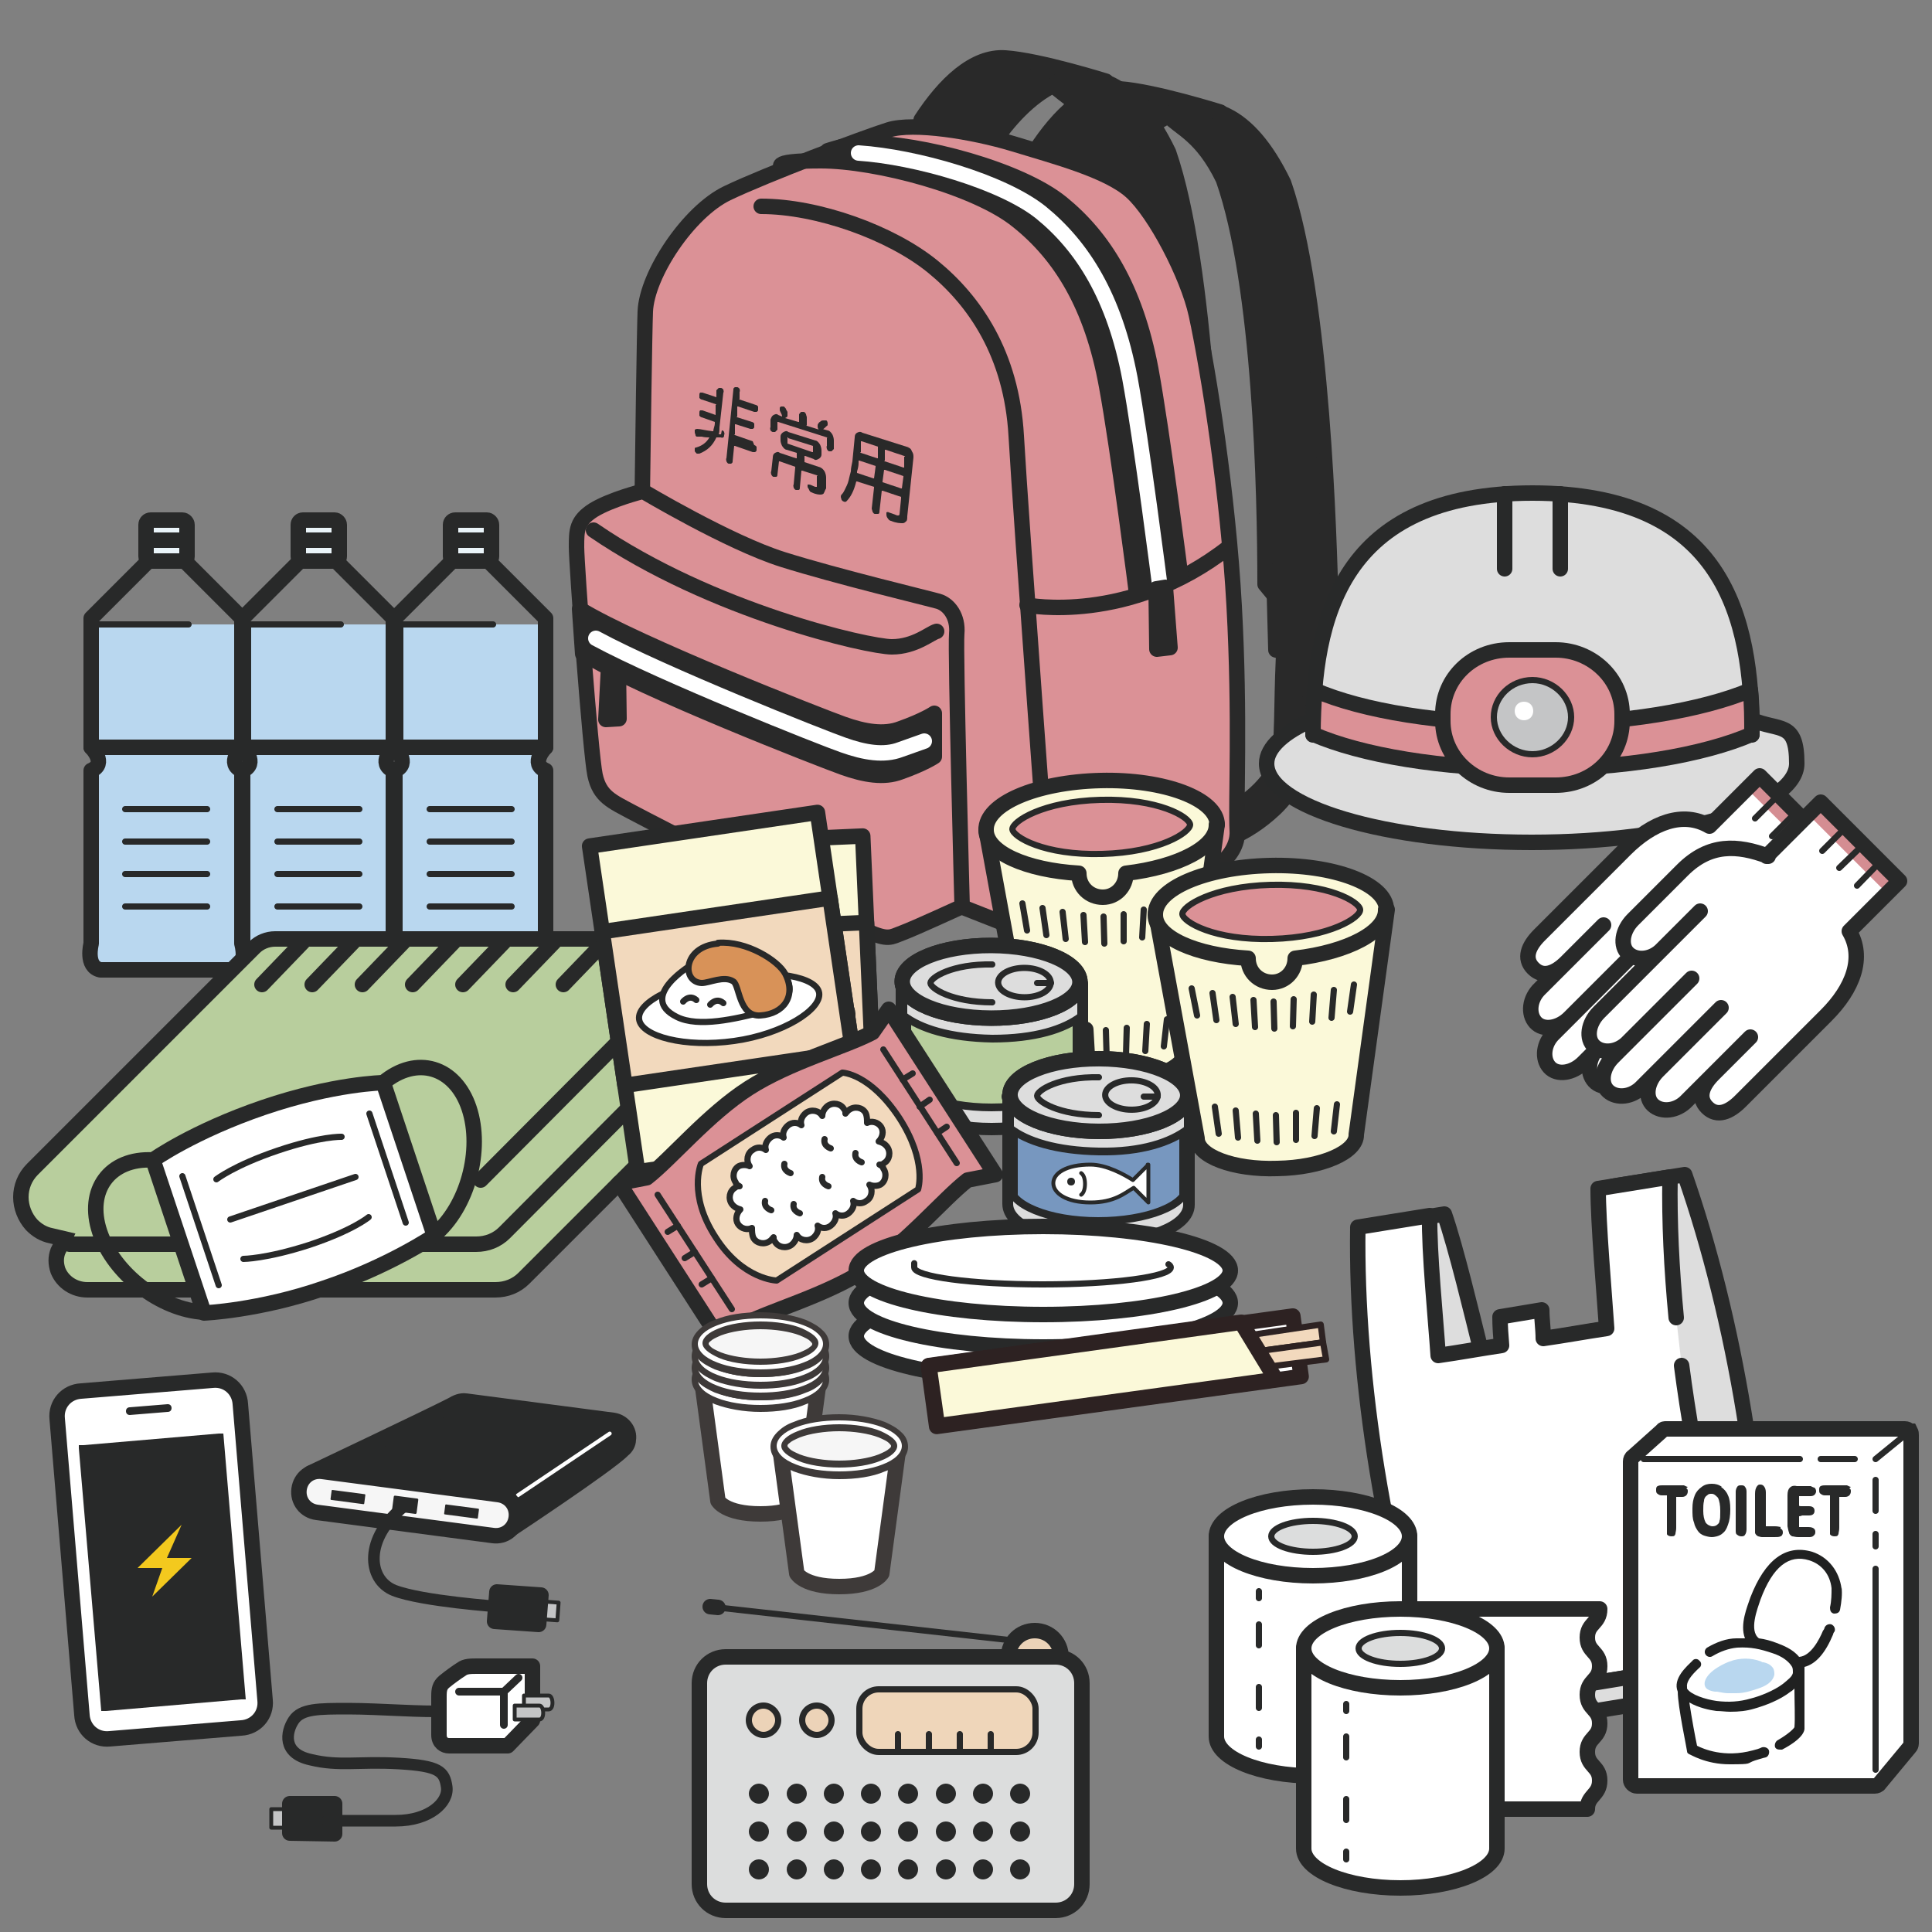 <?xml version="1.0" encoding="UTF-8"?>
<svg xmlns="http://www.w3.org/2000/svg" version="1.1" viewBox="0 0 250 250">
  <rect x="0" y="0" width="250" height="250" fill="#808080" stroke="none"/>
  <defs>
    <style>
      .cls-1 {
        stroke-width: 2px;
      }

      .cls-1, .cls-2, .cls-3, .cls-4, .cls-5, .cls-6, .cls-7, .cls-8, .cls-9, .cls-10, .cls-11, .cls-12, .cls-13, .cls-14, .cls-15, .cls-16, .cls-17, .cls-18, .cls-19, .cls-20, .cls-21, .cls-22, .cls-23, .cls-24, .cls-25, .cls-26, .cls-27, .cls-28, .cls-29, .cls-30, .cls-31, .cls-32, .cls-33, .cls-34, .cls-35, .cls-36, .cls-37, .cls-38, .cls-39, .cls-40, .cls-41, .cls-42, .cls-43, .cls-44, .cls-45, .cls-46, .cls-47, .cls-48, .cls-49, .cls-50, .cls-51, .cls-52, .cls-53 {
        stroke-linecap: round;
        stroke-linejoin: round;
      }

      .cls-1, .cls-7, .cls-12, .cls-13, .cls-54, .cls-24, .cls-35, .cls-55, .cls-47 {
        fill: #fff;
      }

      .cls-1, .cls-20, .cls-53 {
        stroke: #2d2222;
      }

      .cls-56, .cls-57, .cls-2, .cls-3, .cls-4, .cls-5, .cls-6, .cls-7, .cls-8, .cls-9, .cls-12, .cls-13, .cls-14, .cls-15, .cls-16, .cls-17, .cls-18, .cls-54, .cls-19, .cls-21, .cls-22, .cls-23, .cls-26, .cls-27, .cls-28, .cls-29, .cls-31, .cls-33, .cls-34, .cls-35, .cls-36, .cls-37, .cls-38, .cls-39, .cls-40, .cls-42, .cls-43, .cls-44, .cls-45, .cls-46, .cls-48, .cls-49, .cls-50, .cls-51, .cls-52 {
        stroke: #282929;
      }

      .cls-56, .cls-57, .cls-54, .cls-58 {
        stroke-miterlimit: 10;
      }

      .cls-56, .cls-2, .cls-7, .cls-8, .cls-9, .cls-10, .cls-11, .cls-15, .cls-17, .cls-54, .cls-20, .cls-21, .cls-24, .cls-25, .cls-28, .cls-34, .cls-36, .cls-41, .cls-42, .cls-44, .cls-50, .cls-52, .cls-58 {
        stroke-width: 2px;
      }

      .cls-56, .cls-8 {
        fill: #b8ce9d;
      }

      .cls-57, .cls-2, .cls-11 {
        fill: #db9196;
      }

      .cls-57, .cls-4, .cls-12, .cls-18, .cls-19, .cls-29, .cls-31, .cls-33, .cls-35, .cls-40, .cls-43, .cls-53 {
        stroke-width: .8px;
      }

      .cls-3 {
        stroke-width: .8px;
      }

      .cls-3, .cls-4, .cls-5, .cls-6, .cls-10, .cls-19, .cls-25, .cls-26, .cls-30, .cls-32, .cls-51, .cls-52, .cls-58 {
        fill: none;
      }

      .cls-5, .cls-13, .cls-30, .cls-38 {
        stroke-width: .5px;
      }

      .cls-6, .cls-32 {
        stroke-width: 1.5px;
      }

      .cls-59, .cls-41 {
        fill: #292929;
      }

      .cls-9 {
        fill: #eaf4f9;
      }

      .cls-10, .cls-11, .cls-41 {
        stroke: #292929;
      }

      .cls-60, .cls-44 {
        fill: #f6f6f6;
      }

      .cls-61, .cls-36, .cls-45, .cls-46 {
        fill: #282929;
      }

      .cls-14, .cls-15, .cls-16, .cls-20 {
        fill: #fbf9d9;
      }

      .cls-14, .cls-48 {
        stroke-width: 2px;
      }

      .cls-16, .cls-49 {
        stroke-width: 2px;
      }

      .cls-17 {
        fill: #7797bf;
      }

      .cls-62, .cls-18 {
        fill: #202121;
      }

      .cls-19 {
        stroke-dasharray: 2.7 5.4;
      }

      .cls-21, .cls-22, .cls-23, .cls-27 {
        fill: #ddd;
      }

      .cls-22, .cls-51 {
        stroke-width: 2px;
      }

      .cls-23 {
        stroke-width: 2px;
      }

      .cls-24, .cls-47 {
        stroke: #3e3a39;
      }

      .cls-63 {
        fill: #3e3a39;
      }

      .cls-25, .cls-30, .cls-32 {
        stroke: #fff;
      }

      .cls-28, .cls-33 {
        fill: #dcdddd;
      }

      .cls-29, .cls-34 {
        fill: #ecd3b8;
      }

      .cls-31 {
        fill: #d89258;
      }

      .cls-35 {
        fill-rule: evenodd;
      }

      .cls-37 {
        stroke-width: .5px;
      }

      .cls-37, .cls-38, .cls-39 {
        fill: #c4c5c6;
      }

      .cls-39 {
        stroke-width: .8px;
      }

      .cls-40, .cls-48, .cls-49, .cls-53 {
        fill: #f2d9bd;
      }

      .cls-64, .cls-50 {
        fill: #b9d7ef;
      }

      .cls-42, .cls-65 {
        fill: #f3c91e;
      }

      .cls-43 {
        fill: #efd6ba;
      }

      .cls-45 {
        stroke-width: .2px;
      }

      .cls-46 {
        stroke-width: .3px;
      }

      .cls-47 {
        stroke-width: 26.5px;
      }

      .cls-58 {
        stroke: #d48d92;
      }

      .cls-66 {
        fill: #dcdcdc;
      }
    </style>
  </defs>
  <!-- Generator: Adobe Illustrator 28.7.1, SVG Export Plug-In . SVG Version: 1.2.0 Build 142)  -->
  <g>
    <g id="_レイヤー_1" data-name="レイヤー_1">
      <g id="_レイヤー_1-2" data-name="_レイヤー_1">
        <g id="_レイヤー_1-2">
          <g>
            <g>
              <path class="cls-41" d="M136.4,11c-3.1,1.5-5.9,4.5-8.1,7.8l-9.1-3.3c3-4.6,6.8-8.3,10.9-8,4.4.3,13,3,13,3l-6.6.5"/>
              <path class="cls-41" d="M157.3,73.7c-.2-7-1-39.4-6.1-54-4.6-9.5-10-10.9-14.9-8.7,1.4,1.6,4.3,2.4,7.1,8.2,4.8,13.7,5.4,40.6,5.4,52.4l3.8,4.6s4.6-2.6,4.6-2.6Z"/>
            </g>
            <path class="cls-41" d="M166.2,83.1c-.4,6.2-.2,11.4-.6,14.5-.4,3-4,6.4-7.4,7.8l-.8,3.6s3.6-.6,7.6-4.4c2.1-2,4.2-5.4,4.4-9.6.2-4.2.4-11.6.4-11.6l-3.6-.2h0Z"/>
            <g>
              <path class="cls-41" d="M151.2,15c-3.1,1.5-5.9,4.5-8.1,7.8l-9.1-3.3c3-4.6,6.8-8.3,10.9-8,4.4.3,13,3,13,3l-6.6.5"/>
              <path class="cls-41" d="M172.2,77.7c-.2-7-1-39.4-6.1-54-4.6-9.5-10-10.9-14.9-8.7,1.4,1.6,4.3,2.4,7.1,8.2,4.8,13.7,5.4,40.6,5.4,52.4l3.8,4.6,4.6-2.6h0Z"/>
            </g>
            <path class="cls-11" d="M82.7,96.3s.6-51.2.8-56c.2-4.8,5.6-12.9,10.6-15.3,5-2.4,17.7-7.2,20.9-8.2,3.2-1,10.8.2,16.1,1.8,5.2,1.6,12.2,3.4,15.3,6.2s7.3,10.9,8.4,15.9c1.6,7.4,4.1,23.2,4.9,37.7.8,14.5.2,25.5.4,29.1.2,3.6-4.2,5.9-6.6,7.3s-10.5,5.9-12.9,6.7-6.4,0-8.8-1.2c-2.4-1.2-42.8-16.5-45-17.7s-4-3.6-4-6.2Z"/>
            <path class="cls-11" d="M83.1,63.6s-4,1-6.3,2.4c-2.2,1.4-2.2,2.6-2.2,4.8s1.8,26.7,2.4,29.5c.6,2.8,2.2,3.4,4.8,4.8,2.6,1.4,27.6,14.2,30.4,15.4s3,.8,4.6.2c1.6-.6,7.7-3.4,7.7-3.4,0,0-.9-33.1-.7-35.3.2-2.2-1-3.8-2.4-4.2s-13.1-3.2-20.1-5.4c-7-2.2-18.2-8.9-18.2-8.9h0Z"/>
            <path class="cls-41" d="M75.5,84.6c7.4,4.6,30.8,13.7,33.6,14.7,2.8,1,5.3,1.4,7.4.6,3.1-1.1,4.4-2,4.4-2v-5.6s-1.3.9-4.4,2c-2.1.8-4.6.4-7.4-.6-2.8-1-26.6-10.3-34.1-14.9l.4,5.8h0Z"/>
            <path class="cls-10" d="M121.2,81.7c-.8.2-2.8,2-5.8,2s-23.3-4.6-38.6-15.1"/>
            <path class="cls-10" d="M132.9,78.3s13.2,2.6,26.1-7.5"/>
            <polygon class="cls-41" points="78.8 85.4 78.4 93.1 80.1 93 80 85.2 78.8 85.4"/>
            <path class="cls-10" d="M135.9,118.4s-3.8-51.4-4.4-62c-.6-10.6-5.4-17.5-10.8-21.9-5.4-4.4-14.9-7.8-22.2-7.8"/>
            <path class="cls-41" d="M107.1,19.5s3-1,4.8-1c7.2,0,20.1,3.4,25.5,7.8,5.4,4.4,9.5,10.9,11.5,21.4,1.5,8.1,3.9,27,3.9,27l-5.7,2.3s-2.4-18.9-3.9-27c-1.9-10.5-6-17-11.5-21.4-5.4-4.4-18.3-7.8-25.5-7.8s-4.8,1-4.8,1"/>
            <path class="cls-25" d="M111.1,19.8c7.4.5,18.6,3.7,23.6,7.7,5.4,4.4,9.5,10.9,11.5,21.4,1.5,8.1,3.9,27,3.9,27"/>
            <polygon class="cls-41" points="149.6 76.2 149.7 84 151.4 83.8 150.8 76 149.6 76.2"/>
            <path class="cls-25" d="M77.1,82.6c8.7,4.7,29.4,12.9,32,13.8,2.8,1,5.3,1.4,7.4.6l3.1-1.1"/>
            <polygon class="cls-41" points="164.9 76.6 165.1 84.1 169.5 85.3 171.1 84.1 171 77.3 164.9 76.6"/>
            <g>
              <path class="cls-59" d="M93.4,55.7c.1,0,.2,0,.3.2,0,.1.1.2,0,.4,0,.1,0,.2-.1.3,0,0-.2.1-.3,0,0,0,0,0-.1,0-.2,0-.3,0-.4,0,0,0-.1,0-.1,0-.5,1.1-1.2,1.7-2.2,2.1,0,0-.2,0-.2,0,0,0,0,0-.1,0-.1,0-.2-.2-.3-.3,0,0,0-.2,0-.3,0,0,0,0,0,0,0-.1,0-.2.2-.2.7-.2,1.3-.6,1.7-1.3,0,0,0,0,0,0,0,0,0,0,0,0-.3,0-.6,0-1-.1-.2,0-.4,0-.6,0,0,0,0,0,0,0,0,0-.2,0-.2-.2,0-.1-.1-.2-.1-.4,0,0,0,0,0-.1,0,0,0-.2,0-.2,0,0,.2-.1.3-.1.4,0,1.1.2,2,.3,0,0,0,0,.1,0,0-.3.2-.7.2-1h0c0-.1,0-.2,0-.2l-1.7-.6c-.1,0-.2-.1-.3-.2,0-.1,0-.2,0-.4,0-.1,0-.2.1-.3,0,0,.2,0,.3,0l1.7.6c0,0,0,0,0,0v-1.3c.1,0,.1-.1,0-.1l-1.8-.6c-.1,0-.2-.1-.3-.2,0-.1,0-.2,0-.4,0-.1,0-.2.1-.3,0,0,.2,0,.3,0l1.8.6c0,0,0,0,0,0v-.9c.1-.1.2-.2.3-.3,0,0,.2,0,.3,0,.1,0,.2.1.3.2,0,.1.1.3,0,.4l-.5,4.5c0,.3,0,.6-.1.9,0,0,0,0,0,0,0,0,0,0,0,0h.3s0,0,0,0ZM97.6,57.6c.1,0,.2.1.3.2,0,.1,0,.2,0,.4,0,.1,0,.2-.2.3,0,0-.2,0-.3,0l-2.3-.8c0,0,0,0-.1,0l-.2,2c0,.1,0,.2-.2.3,0,0-.2,0-.3,0-.1,0-.2-.1-.3-.3,0-.1-.1-.3,0-.4l.9-8.9c0-.1,0-.2.2-.3,0,0,.2,0,.3,0,.1,0,.2.1.3.2,0,.1.1.3,0,.4v.9c-.1,0,0,.1,0,.1l2.1.7c.1,0,.2.1.3.2,0,.1,0,.2,0,.4,0,.1,0,.2-.2.3,0,0-.2,0-.3,0l-2.1-.7c0,0,0,0-.1,0v1.3c-.1,0-.1.1,0,.1l1.9.6c.1,0,.2.1.3.2,0,.1,0,.2,0,.4,0,.1,0,.2-.2.3,0,0-.2,0-.3,0l-1.9-.6c0,0,0,0-.1,0v1.3c-.1,0-.1.1,0,.1l2.3.8h0Z"/>
              <path class="cls-59" d="M106.4,55.5s0,0,0,0c0,0,0,0,0,0l.7.2c.2,0,.4.2.6.5.1.2.2.5.2.8v1.1c-.1.1-.2.2-.3.3-.1,0-.2,0-.3,0-.1,0-.2-.1-.3-.3,0-.1-.1-.3,0-.4v-1c.1,0,0-.1,0-.1l-6.3-2c0,0,0,0-.1,0v1c-.1.1-.2.2-.3.3,0,0-.2,0-.3,0-.1,0-.2-.1-.3-.2,0-.1-.1-.3,0-.4v-1c.1-.3.2-.5.4-.6.2-.1.4-.2.6,0l.5.2s0,0,0,0c0,0,0,0,0,0,0-.3-.2-.5-.3-.8,0,0,0-.2,0-.2,0,0,0,0,0-.1,0-.1.1-.2.2-.2,0,0,.2,0,.2,0,0,0,0,0,.1,0,.1,0,.2.2.3.3,0,.1.1.2.2.4,0,.1,0,.2,0,.3,0,0,0,0,0,.2,0,.2-.2.2-.3.3,0,0,0,0,0,0h0s1.7.5,1.7.5c0,0,.1,0,.1,0v-1c.1-.1.2-.3.3-.3.1,0,.2,0,.3,0,.1,0,.2.1.3.3,0,.1.1.3.1.4v1c-.1,0,0,.1,0,.1l1.6.5s0,0,0,0c0,0,0,0,0,0-.1,0-.2-.2-.2-.4,0,0,0-.1,0-.1,0-.1,0-.2.1-.3,0,0,.1-.2.2-.2.1-.1.2-.2.4-.2,0,0,.2,0,.2,0,0,0,.1,0,.2,0,.1,0,.2.2.2.4,0,0,0,0,0,.1,0,0,0,.2-.1.2-.2.2-.4.4-.6.5M106.1,60.5c.2,0,.4.2.6.5.1.2.2.5.2.8v1.4c-.2.3-.2.5-.3.6,0,.1-.2.2-.4.2-.2,0-.6,0-1.2-.3h0c-.1,0-.2-.1-.3-.3,0-.1-.2-.3-.2-.4,0-.1,0-.2,0-.3,0,0,.1,0,.2,0,.2,0,.5.2.8.3,0,0,.1,0,.2,0,0,0,0,0,0-.1v-1.3c.1,0,.1-.1,0-.1l-1.9-.6c0,0-.1,0-.1,0l-.2,2.2c0,.1,0,.3-.2.3-.1,0-.2,0-.3,0-.1,0-.2-.1-.3-.3,0-.1-.1-.3,0-.4l.2-2.2c0,0,0-.1,0-.1l-2-.7c0,0,0,0-.1,0l-.2,1.7c0,.1,0,.3-.2.3,0,0-.2,0-.3,0-.1,0-.2-.1-.3-.3,0-.1-.1-.3,0-.4l.2-1.8c0-.3.1-.5.3-.6.2-.1.4-.2.6,0l2.1.7c0,0,.1,0,.1,0v-.6c0,0,0-.1,0-.1l-1.3-.4c-.2,0-.4-.2-.6-.5-.1-.2-.2-.5-.2-.7v-.5c0-.3.2-.5.4-.6.2-.1.4-.2.6,0l3.5,1.1c.2,0,.4.2.6.5.1.2.2.5.2.8v.5c0,.3-.2.5-.4.6-.2.1-.4.2-.6,0l-1.1-.4c0,0,0,0-.1,0v.6c0,0,0,.1,0,.2l2.1.7h0ZM102,56.6c0,0,0,0-.1,0v.7c0,0,0,.1,0,.1l3.2,1.1c0,0,.1,0,.1,0v-.7c0,0,0-.1,0-.1,0,0-3.2-1-3.2-1Z"/>
              <path class="cls-59" d="M117.4,57.9c.3,0,.5.2.6.5.2.3.2.5.2.8l-.8,7.6c0,.3,0,.6-.2.7-.1.1-.2.2-.4.2-.3,0-.8,0-1.5-.3h0c-.1,0-.3-.1-.4-.3-.1-.1-.2-.3-.2-.5,0-.1,0-.2,0-.3,0,0,.2-.1.3,0,.3.1.6.2,1.1.4.2,0,.3,0,.3-.2l.2-2c0,0,0-.1,0-.2l-2.4-.8c0,0-.1,0-.1,0l-.3,2.7c0,.1,0,.3-.2.3-.1,0-.2,0-.4,0-.1,0-.2-.1-.3-.3,0-.1-.1-.3-.1-.4l.3-2.7c0,0,0-.1,0-.1l-2.2-.7c0,0-.1,0-.1,0-.3,1.2-.7,2-1.3,2.6,0,0-.2.1-.3,0,0,0,0,0,0,0-.1,0-.2-.1-.3-.2,0-.1-.1-.3-.1-.4,0,0,0,0,0,0,0-.1,0-.2.1-.3.2-.2.3-.4.4-.6.2-.4.4-.8.5-1.2.1-.4.2-.9.3-1.2,0-.4.1-.8.2-1.3l.3-3.1c0-.3.1-.5.3-.6.2-.1.4-.2.7,0l6,1.9h0ZM110.9,61.2s0,0,0,0c0,0,0,0,0,0l2.1.7c0,0,.1,0,.1,0l.2-1.5c0,0,0-.1,0-.1l-2.1-.7c0,0-.1,0-.1,0v.3c0,.4-.1.8-.2,1.1M113.6,57.9c0,0,0-.1,0-.1l-2.1-.7c0,0-.1,0-.1,0v1.4c-.1,0-.1.1,0,.1l2.1.7c0,0,.1,0,.1,0v-1.4q.1,0,.1,0ZM116.9,60.5c0,0,.1,0,.1,0v-1.4c.2,0,.1-.1,0-.1l-2.4-.8c0,0-.1,0-.1,0v1.4c-.1,0-.1.1,0,.1l2.4.8h0ZM114.2,62.3c0,0,0,.1,0,.1l2.4.8c0,0,.1,0,.1,0l.2-1.5c0,0,0-.1,0-.1l-2.4-.8c0,0-.1,0-.1,0,0,0-.2,1.5-.2,1.5Z"/>
            </g>
          </g>
          <g>
            <g>
              <polyline class="cls-64" points="70.6 121.3 70.6 96.7 51.2 96.7 51.2 121.3"/>
              <path class="cls-52" d="M70.6,122.1v-22.4c-2.1-.9,0-3,0-3v-16.7l-7.4-7.4h-4.7l-7.4,7.4v16.7s2.1,2.1,0,3v22.4s-.8,3,1.2,3.4h17.1c2.1-.4,1.2-3.4,1.2-3.4Z"/>
              <polyline class="cls-50" points="70.6 80.8 70.6 96.7 51.2 96.7 51.2 80.8"/>
              <line class="cls-4" x1="55.6" y1="104.7" x2="66.2" y2="104.7"/>
              <line class="cls-4" x1="55.6" y1="108.9" x2="66.2" y2="108.9"/>
              <line class="cls-4" x1="55.6" y1="113.1" x2="66.2" y2="113.1"/>
              <line class="cls-4" x1="55.6" y1="117.3" x2="66.2" y2="117.3"/>
              <g>
                <rect class="cls-9" x="58.3" y="67.3" width="5.3" height="5.3" rx=".6" ry=".6"/>
                <line class="cls-52" x1="58.3" y1="69.9" x2="63.5" y2="69.9"/>
              </g>
              <line class="cls-4" x1="51.2" y1="80.8" x2="63.8" y2="80.8"/>
            </g>
            <g>
              <polyline class="cls-64" points="50.9 124.7 50.9 96.7 31.5 96.7 31.5 124.7"/>
              <path class="cls-52" d="M50.9,122.1v-22.4c-2.1-.9,0-3,0-3v-16.7l-7.4-7.4h-4.7l-7.4,7.4v16.7s2.1,2.1,0,3v22.4s-.8,3,1.2,3.4h17.1c2.1-.4,1.2-3.4,1.2-3.4Z"/>
              <polyline class="cls-50" points="50.9 80.8 50.9 96.7 31.5 96.7 31.5 80.8"/>
              <line class="cls-4" x1="35.9" y1="104.7" x2="46.5" y2="104.7"/>
              <line class="cls-4" x1="35.9" y1="108.9" x2="46.5" y2="108.9"/>
              <line class="cls-4" x1="35.9" y1="113.1" x2="46.5" y2="113.1"/>
              <line class="cls-4" x1="35.9" y1="117.3" x2="46.5" y2="117.3"/>
              <g>
                <rect class="cls-9" x="38.6" y="67.3" width="5.3" height="5.3" rx=".6" ry=".6"/>
                <line class="cls-52" x1="38.6" y1="69.9" x2="43.8" y2="69.9"/>
              </g>
              <line class="cls-4" x1="31.5" y1="80.8" x2="44.1" y2="80.8"/>
            </g>
            <g>
              <polyline class="cls-64" points="11.8 122.1 11.6 123.6 11.9 124.7 13 125.4 30 125.4 31.3 125.3 31.3 96.7 11.8 96.7 11.8 122.1"/>
              <path class="cls-52" d="M31.3,122.1v-22.4c-2.1-.9,0-3,0-3v-16.7l-7.4-7.4h-4.7l-7.4,7.4v16.7s2.1,2.1,0,3v22.4s-.8,3,1.2,3.4h17.1c2.1-.4,1.2-3.4,1.2-3.4Z"/>
              <polyline class="cls-50" points="31.3 80.8 31.3 96.7 11.8 96.7 11.8 80.8"/>
              <line class="cls-4" x1="16.2" y1="104.7" x2="26.8" y2="104.7"/>
              <line class="cls-4" x1="16.2" y1="108.9" x2="26.8" y2="108.9"/>
              <line class="cls-4" x1="16.2" y1="113.1" x2="26.8" y2="113.1"/>
              <line class="cls-4" x1="16.2" y1="117.3" x2="26.8" y2="117.3"/>
              <g>
                <rect class="cls-9" x="18.9" y="67.3" width="5.3" height="5.3" rx=".6" ry=".6"/>
                <line class="cls-52" x1="18.9" y1="69.9" x2="24.1" y2="69.9"/>
              </g>
              <line class="cls-4" x1="11.8" y1="80.8" x2="24.4" y2="80.8"/>
            </g>
          </g>
          <g>
            <g>
              <line class="cls-4" x1="29" y1="131.2" x2="76.1" y2="131.2"/>
              <path class="cls-56" d="M11.3,166.9c-1.7,0-3.2-1-3.8-2.5-.3-.9-.3-1.7,0-2.5l.8-1.6-1.7-.4c-1-.2-1.8-.7-2.5-1.4-.9-1-1.4-2.3-1.4-3.6s.5-2.6,1.5-3.6l28.7-28.7c.7-.7,1.7-1.1,2.7-1.1h48.6c1.5,0,2.9.9,3.5,2.3s.3,3-.7,4.1l-.2.2-3.1,3.1,2.6.5c2.1.4,3.9,1.8,4.8,3.8,1.2,2.7.6,5.7-1.4,7.9l-4.7,4.8-17.2,17.2c-1,1-2.3,1.5-3.7,1.5H11.3Z"/>
              <path class="cls-52" d="M86.7,138l-21.4,21.5c-1,1-2.3,1.5-3.7,1.5H9"/>
              <path class="cls-52" d="M83.6,131.2l-21.4,21.5"/>
              <path class="cls-52" d="M79.4,127.4"/>
              <line class="cls-52" x1="84.7" y1="121.9" x2="79.4" y2="127.4"/>
              <line class="cls-52" x1="78.2" y1="121.9" x2="72.9" y2="127.4"/>
              <line class="cls-52" x1="71.7" y1="121.9" x2="66.4" y2="127.4"/>
              <line class="cls-52" x1="65.2" y1="121.9" x2="59.9" y2="127.4"/>
              <line class="cls-52" x1="58.7" y1="121.9" x2="53.4" y2="127.4"/>
              <line class="cls-52" x1="52.2" y1="121.9" x2="46.9" y2="127.4"/>
              <line class="cls-52" x1="45.7" y1="121.9" x2="40.4" y2="127.4"/>
              <line class="cls-52" x1="39.2" y1="121.9" x2="33.9" y2="127.4"/>
            </g>
            <g>
              <path class="cls-7" d="M34.1,143.3c-9.1,3.1-14.3,6.8-14.3,6.8l6.6,19.8s7.1-.3,15.5-3.2c8.4-2.8,14.3-6.8,14.3-6.8l-6.6-19.8s-6.4.1-15.5,3.2h0Z"/>
              <path class="cls-52" d="M19.8,150.1c-5.6-.3-8.7,3.9-6.9,9.3s7.9,10.1,13.5,10.4"/>
              <line class="cls-4" x1="23.6" y1="152.2" x2="28.3" y2="166.3"/>
              <path class="cls-52" d="M49.6,140.1c4.3-3.6,9.3-2.1,11.1,3.3,1.8,5.4-.2,12.8-4.5,16.4"/>
              <line class="cls-4" x1="47.8" y1="144.1" x2="52.5" y2="158.2"/>
              <path class="cls-4" d="M28,152.6s2.3-1.8,7.9-3.7,8.3-1.8,8.3-1.8"/>
              <path class="cls-4" d="M31.5,162.9s2.9,0,8.5-1.8c5.7-1.9,7.7-3.6,7.7-3.6"/>
              <line class="cls-4" x1="29.8" y1="157.8" x2="46" y2="152.3"/>
            </g>
          </g>
          <g>
            <path class="cls-55" d="M22.7,199.2c0,.4-.3.7-.7.7s-.7-.3-.7-.7.3-.7.7-.7.7.3.7.7Z"/>
            <line class="cls-32" x1="24.4" y1="199.2" x2="27" y2="199.2"/>
            <g>
              <path id="rect9071" class="cls-7" d="M10.5,180l17-1.4c1.9-.2,3.5,1.2,3.6,3.1l3.2,38.3c.2,1.9-1.2,3.5-3.1,3.6l-17,1.4c-1.9.2-3.5-1.2-3.6-3.1l-3.2-38.3c-.2-1.9,1.2-3.5,3.1-3.6h0Z"/>
              <path id="path9082" class="cls-61" d="M10.2,187v.4l2.9,34h.6l17.5-1.5h.6l-2.9-34.4h-.6l-17.5,1.5h-.6Z"/>
              <path id="rect9084" class="cls-61" d="M16.8,182.1l4.9-.4c.3,0,.5.2.5.5h0c0,.3-.2.5-.5.5l-4.9.4c-.3,0-.5-.2-.5-.5h0c0-.3.2-.5.5-.5h0Z"/>
            </g>
            <g>
              <path class="cls-36" d="M40.2,190.6s15.6-7.4,18.3-8.8c.5-.3,1.1-.6,1.8-.5l19.1,2.5c1.2.2,2.1,1.3,1.9,2.5,0,.5-.3,1-.7,1.3-1.8,1.9-15.3,10.8-15.3,10.8l-25-7.8h-.1Z"/>
              <line class="cls-30" x1="67" y1="193.5" x2="78.9" y2="185.5"/>
              <path class="cls-44" d="M41,195.7c-1.5-.2-2.5-1.5-2.3-3s1.5-2.5,3-2.3l22.8,3c1.5.2,2.5,1.5,2.3,3s-1.5,2.5-3,2.3c0,0-22.8-3-22.8-3Z"/>
              <path class="cls-6" d="M52.3,194.9c-5.2,4.1-4.8,9.5-1.3,10.9,3.6,1.4,13.6,2.1,13.6,2.1"/>
              <rect class="cls-37" x="69.4" y="206.7" width="2.3" height="3.4" transform="translate(-142.5 263.5) rotate(-85.8)"/>
              <polygon class="cls-36" points="64 209.8 64.3 206 70 206.4 69.7 210.2 64 209.8"/>
              <rect class="cls-46" x="51.6" y="193.3" width="1.7" height="2.9" transform="translate(-147.5 221.3) rotate(-82.5)"/>
              <rect class="cls-45" x="59.2" y="193.5" width="1.1" height="4.2" transform="translate(-142 229.3) rotate(-82.5)"/>
              <rect class="cls-45" x="44.5" y="191.6" width="1.1" height="4.2" transform="translate(-152.9 213.1) rotate(-82.5)"/>
            </g>
            <g>
              <g>
                <g>
                  <rect class="cls-38" x="35.1" y="234.1" width="3.5" height="2.4"/>
                  <polygon class="cls-36" points="43.3 233.4 43.3 237.3 37.5 237.2 37.5 233.4 43.3 233.4"/>
                </g>
                <path class="cls-6" d="M42.3,235.6h8.9c4.4,0,6.9-2.4,6.6-4.4-.3-2-1-2.7-6.2-3s-7.7.4-11.4-.5c-3.7-.8-3.2-3.6-2.2-5.1s3.2-1.5,7.1-1.5,10.1.5,12.5.3"/>
              </g>
              <g>
                <path class="cls-7" d="M68.8,215.6h-7c-.9,0-1.6,0-2.1.4-.5.3-1.6,1.1-2.2,1.6-.6.5-.7,1-.7,1.9v5c0,1,.7,1.4,1.3,1.4h7.6l3.2-3.3v-7h0Z"/>
                <polyline class="cls-26" points="67.1 217.1 65.2 218.9 59.4 218.9"/>
                <line class="cls-26" x1="65.2" y1="218.9" x2="65.2" y2="223.2"/>
                <path class="cls-38" d="M67.8,219.4h3.2c.6,0,.7,1.8,0,1.8h-3.2v-1.8Z"/>
                <path class="cls-38" d="M66.6,220.7h3.2c.6,0,.7,1.8,0,1.8h-3.2v-1.8Z"/>
              </g>
            </g>
            <polygon class="cls-65" points="24.8 201.6 21.6 201.6 23.5 197.3 17.8 202.9 21 202.9 19.7 206.6 24.8 201.6"/>
          </g>
          <g>
            <g>
              <path class="cls-55" d="M226.7,95.1c0-15.2-3.6-31.3-28.4-31.3s-28.4,16.1-28.4,31.3"/>
              <g>
                <path class="cls-21" d="M169.9,93.1c-3.7,1.6-6,3.6-6,5.7,0,5.6,15.4,10.2,34.3,10.2s34.3-4.6,34.3-10.2-2.2-4.1-5.9-5.7"/>
                <path class="cls-21" d="M226.7,95.1c0-15.2-3.6-31.3-28.4-31.3s-28.4,16.1-28.4,31.3"/>
                <path class="cls-2" d="M198.3,93.7c-11.7,0-22-1.7-28.2-4.4-.1,1.9-.2,3.8-.2,5.7,6.2,2.7,16.6,4.5,28.4,4.5s22.2-1.8,28.4-4.5c0-1.9,0-3.8-.2-5.7-6.2,2.6-16.5,4.4-28.2,4.4Z"/>
                <path class="cls-2" d="M195.3,84.1h6c4.7,0,8.6,3.7,8.6,8.3v.9c0,4.6-3.8,8.3-8.6,8.3h-6c-4.7,0-8.6-3.7-8.6-8.3v-.9c0-4.6,3.8-8.3,8.6-8.3Z"/>
                <path class="cls-39" d="M198.3,88c-2.8,0-5,2.2-5,4.8s2.3,4.8,5,4.8,5-2.2,5-4.8-2.3-4.8-5-4.8Z"/>
                <line class="cls-52" x1="194.7" y1="63.9" x2="194.7" y2="73.6"/>
                <line class="cls-52" x1="201.9" y1="63.9" x2="201.9" y2="73.6"/>
              </g>
              <path class="cls-55" d="M197.2,90.8c-.7,0-1.2.5-1.2,1.2s.5,1.2,1.2,1.2,1.2-.5,1.2-1.2-.5-1.2-1.2-1.2Z"/>
            </g>
            <g>
              <g>
                <path class="cls-55" d="M230.9,117.4c1.5,4,1.7,7.6-1.8,11.1l-.8.8-5.6,5.6c-1.4,1.4-3.4,1.7-4.4.6s-.8-3.1.6-4.4l4.9-4.9-4.2,4.2-8.9,8.9c-1.4,1.4-3.4,1.7-4.4.6s-.8-3.1.6-4.4l8.2-8.2-10.2,10.2c-1.4,1.4-3.4,1.7-4.4.6s-.8-3.1.6-4.4l10.2-10.2-8.2,8.2c-1.4,1.4-3.4,1.7-4.4.6s-.8-3.1.6-4.4l8.2-8.2-4.8,4.8c-1.4,1.4-3,2.1-4.3.8-1.3-1.3-.6-2.9.8-4.3l3.4-3.4,7.7-7.7c3.5-3.5,7.5-5,10.9-3l6.5-6.5,10.2,10.2-7,7v-.2Z"/>
                <g>
                  <path class="cls-55" d="M230.9,117.4c1.5,4,1.7,7.6-1.8,11.1l-.8.8-5.6,5.6c-1.4,1.4-3.4,1.7-4.4.6s-.8-3.1.6-4.4l4.9-4.9-4.2,4.2-8.9,8.9c-1.4,1.4-3.4,1.7-4.4.6s-.8-3.1.6-4.4l8.2-8.2-10.2,10.2c-1.4,1.4-3.4,1.7-4.4.6s-.8-3.1.6-4.4l10.2-10.2-8.2,8.2c-1.4,1.4-3.4,1.7-4.4.6s-.8-3.1.6-4.4l8.2-8.2-4.8,4.8c-1.4,1.4-3,2.1-4.3.8-1.3-1.3-.6-2.9.8-4.3l3.4-3.4,7.7-7.7c3.5-3.5,7.5-5,10.9-3l6.5-6.5,10.2,10.2-7,7v-.2Z"/>
                  <line class="cls-58" x1="226.6" y1="101.2" x2="236.9" y2="111.4"/>
                </g>
                <path class="cls-52" d="M230.9,117.4c1.5,4,1.7,7.6-1.8,11.1l-.8.8-5.6,5.6c-1.4,1.4-3.4,1.7-4.4.6s-.8-3.1.6-4.4l4.9-4.9-4.2,4.2-8.9,8.9c-1.4,1.4-3.4,1.7-4.4.6s-.8-3.1.6-4.4l8.2-8.2-10.2,10.2c-1.4,1.4-3.4,1.7-4.4.6s-.8-3.1.6-4.4l10.2-10.2-8.2,8.2c-1.4,1.4-3.4,1.7-4.4.6s-.8-3.1.6-4.4l8.2-8.2-4.8,4.8c-1.4,1.4-3,2.1-4.3.8-1.3-1.3-.6-2.9.8-4.3l3.4-3.4,7.7-7.7c3.5-3.5,7.5-5,10.9-3l6.5-6.5,10.2,10.2-7,7v-.2Z"/>
                <line class="cls-4" x1="229.3" y1="108.2" x2="232.5" y2="105"/>
                <line class="cls-4" x1="227.1" y1="105.9" x2="230.2" y2="102.8"/>
                <line class="cls-52" x1="231.6" y1="110.4" x2="234.7" y2="107.2"/>
              </g>
              <g>
                <path class="cls-55" d="M228.8,110.8c-4-1.5-7.6-1.7-11.1,1.8l-.8.8-5.6,5.6c-1.4,1.4-1.7,3.4-.6,4.4s3.1.8,4.4-.6l4.9-4.9-4.2,4.2-8.9,8.9c-1.4,1.4-1.7,3.4-.6,4.4s3.1.8,4.4-.6l8.2-8.2-10.2,10.2c-1.4,1.4-1.7,3.4-.6,4.4s3.1.8,4.4-.6l10.2-10.2-8.2,8.2c-1.4,1.4-1.7,3.4-.6,4.4s3.1.8,4.4-.6l8.2-8.2-4.8,4.8c-1.4,1.4-2.1,3-.8,4.3s2.9.6,4.3-.8l3.4-3.4,7.7-7.7c3.5-3.5,5-7.5,3-10.9l6.5-6.5-10.2-10.2-7,7h.2Z"/>
                <g>
                  <path class="cls-55" d="M228.8,110.8c-4-1.5-7.6-1.7-11.1,1.8l-.8.8-5.6,5.6c-1.4,1.4-1.7,3.4-.6,4.4s3.1.8,4.4-.6l4.9-4.9-4.2,4.2-8.9,8.9c-1.4,1.4-1.7,3.4-.6,4.4s3.1.8,4.4-.6l8.2-8.2-10.2,10.2c-1.4,1.4-1.7,3.4-.6,4.4s3.1.8,4.4-.6l10.2-10.2-8.2,8.2c-1.4,1.4-1.7,3.4-.6,4.4s3.1.8,4.4-.6l8.2-8.2-4.8,4.8c-1.4,1.4-2.1,3-.8,4.3s2.9.6,4.3-.8l3.4-3.4,7.7-7.7c3.5-3.5,5-7.5,3-10.9l6.5-6.5-10.2-10.2-7,7h.2Z"/>
                  <line class="cls-58" x1="245" y1="115" x2="234.8" y2="104.8"/>
                </g>
                <path class="cls-52" d="M228.8,110.8c-4-1.5-7.6-1.7-11.1,1.8l-.8.8-5.6,5.6c-1.4,1.4-1.7,3.4-.6,4.4s3.1.8,4.4-.6l4.9-4.9-4.2,4.2-8.9,8.9c-1.4,1.4-1.7,3.4-.6,4.4s3.1.8,4.4-.6l8.2-8.2-10.2,10.2c-1.4,1.4-1.7,3.4-.6,4.4s3.1.8,4.4-.6l10.2-10.2-8.2,8.2c-1.4,1.4-1.7,3.4-.6,4.4s3.1.8,4.4-.6l8.2-8.2-4.8,4.8c-1.4,1.4-2.1,3-.8,4.3s2.9.6,4.3-.8l3.4-3.4,7.7-7.7c3.5-3.5,5-7.5,3-10.9l6.5-6.5-10.2-10.2-7,7h.2Z"/>
                <line class="cls-4" x1="238" y1="112.3" x2="241.2" y2="109.2"/>
                <line class="cls-4" x1="240.3" y1="114.6" x2="243.4" y2="111.4"/>
                <line class="cls-4" x1="235.8" y1="110.1" x2="239" y2="106.9"/>
              </g>
            </g>
          </g>
          <g>
            <g>
              <path class="cls-21" d="M213.4,171c-1.2-4.4-3.2-13.2-4.7-17.5,3.1-.5,6.2-1,9.3-1.5,6.5,18.6,10.5,42.6,10.2,62.3-13.5,2.2-26.9,4.4-40.4,6.6.3-19.7-3.6-43.7-10.2-62.3l9.3-1.5c1.5,4.3,3.6,13.1,4.7,17.5,2.7-.4,19.1-3.1,21.8-3.6h0Z"/>
              <path class="cls-7" d="M216.9,170.5c-.6-6.3-.9-12.4-.8-18.2-3.1.5-6.2,1-9.3,1.5,0,4.6.8,13.6,1.1,18.1-2.7.4-5.4.9-8.2,1.3,0-1.2-.2-2.5-.2-3.7-1.8.3-3.6.6-5.4.9,0,1.2.1,2.5.2,3.7-2.7.4-5.4.9-8.2,1.3-.3-4.5-1.2-13.5-1.1-18.1-3.1.5-6.2,1-9.3,1.5-.3,19.7,3.6,43.7,10.2,62.3,13.5-2.2,26.9-4.4,40.4-6.6-4-11.3-7-24.7-8.7-37.8"/>
            </g>
            <rect class="cls-23" x="186" y="217.6" width="42.7" height="3.6" transform="translate(-32.7 36.4) rotate(-9.3)"/>
          </g>
          <g>
            <g>
              <path class="cls-7" d="M157.4,198.8v25.9c0,2.8,5.6,5.1,12.5,5.1s12.5-2.3,12.5-5.1v-25.9"/>
              <g>
                <line class="cls-4" x1="162.9" y1="205.9" x2="162.9" y2="206.8"/>
                <line class="cls-19" x1="162.9" y1="210.2" x2="162.9" y2="223.4"/>
                <line class="cls-4" x1="162.9" y1="225.1" x2="162.9" y2="226"/>
              </g>
              <ellipse class="cls-7" cx="169.9" cy="198.8" rx="12.5" ry="5.1"/>
              <ellipse class="cls-33" cx="169.9" cy="198.8" rx="5.4" ry="2"/>
            </g>
            <path class="cls-7" d="M193.7,234.1h11.7c0-1.8,1.6-1.8,1.6-3.7s-1.6-1.8-1.6-3.7,1.6-1.8,1.6-3.7-1.6-1.8-1.6-3.7,1.6-1.8,1.6-3.7-1.6-1.8-1.6-3.7,1.6-1.8,1.6-3.7h-25.8l12.5,25.9h0Z"/>
            <path class="cls-7" d="M168.7,213.3v25.9c0,2.8,5.6,5.1,12.5,5.1s12.5-2.3,12.5-5.1v-25.9"/>
            <g>
              <line class="cls-4" x1="174.2" y1="220.5" x2="174.2" y2="221.4"/>
              <line class="cls-19" x1="174.2" y1="224.7" x2="174.2" y2="238"/>
              <line class="cls-4" x1="174.2" y1="239.6" x2="174.2" y2="240.6"/>
            </g>
            <ellipse class="cls-7" cx="181.2" cy="213.3" rx="12.5" ry="5.1"/>
            <path class="cls-33" d="M181.2,211.3c-3,0-5.4.9-5.4,2s2.4,2,5.4,2,5.4-.9,5.4-2-2.4-2-5.4-2Z"/>
          </g>
          <g>
            <path class="cls-54" d="M247.1,185.2c-.1-.2-.4-.3-.6-.3h-30.9c-.2,0-.4,0-.5.2l-3.8,3.4c-.2.1-.3.4-.3.6v41.2c0,.4.4.8.8.8h30.8c.2,0,.5-.1.6-.3l3.9-4.7c.1-.1.2-.3.2-.5v-39.9c0-.2,0-.3-.1-.5h0Z"/>
            <g>
              <path class="cls-55" d="M246.5,185.7h0Z"/>
              <g>
                <path class="cls-61" d="M218.4,192.4c-.1,0-.3-.1-.5-.2h-2.8c-.2,0-.4,0-.6.1-.2.1-.2.3-.2.5s0,.4.2.5c.1.1.3.2.5.2h.7v5c0,.1.2.3.6.3s.4-.1.5-.3c0-.2.1-.4.1-.8v-4h.8c.2,0,.4-.1.5-.2.1-.1.2-.3.2-.5s0-.3-.2-.4h0l.2-.2Z"/>
                <path class="cls-61" d="M222.8,192.4c-.4-.3-.8-.4-1.3-.4s-.9.1-1.3.4c-.4.3-.7.6-.9,1.1s-.3,1-.3,1.7h0c0,.8,0,1.3.2,1.8.1.5.3.8.5,1.1s.5.5.8.6.7.2,1,.2.9-.1,1.3-.4c.4-.3.6-.6.8-1.2.2-.5.3-1.2.3-2h0c0-.8-.1-1.4-.3-1.8-.2-.5-.5-.8-.9-1.1h0ZM222.6,195.6h0c0,.6,0,1-.1,1.2,0,.3-.2.4-.3.5s-.3.2-.6.2-.7-.2-.9-.5c-.2-.4-.3-.9-.3-1.5h0c0-.5,0-.9.1-1.3,0-.3.2-.6.4-.7.2-.2.3-.2.6-.2s.5.2.8.5c.2.4.3,1,.3,1.7h0Z"/>
                <path class="cls-61" d="M225.8,192.4c-.1-.2-.3-.2-.5-.2s-.4,0-.5.2c-.1.1-.2.4-.2.6h0v5c0,.3,0,.5.2.6.1.1.3.2.5.2s.4,0,.5-.2c.1-.1.2-.4.2-.7v-4.9c0-.3-.1-.5-.2-.6h0Z"/>
                <path class="cls-61" d="M230.5,197.6c-.2,0-.4-.1-.8-.1h-1.2v-4.4c0-.3-.1-.6-.2-.7-.1-.2-.3-.3-.5-.3s-.3,0-.5.3c-.1.2-.2.4-.2.9h0v5c0,.2.2.4.4.5.1,0,.3.1.5.1s0,0,0,0h1.6c.4,0,.6,0,.8-.1.1,0,.3-.2.3-.5s-.1-.4-.3-.5h0v-.2Z"/>
                <path class="cls-61" d="M232.8,193.8v-.2h1.5c.6,0,.7-.5.7-.6s0-.3-.2-.5c-.1,0-.3-.1-.5-.2h-1.8c-.4-.1-.7,0-.9.2s-.3.5-.3,1v4c.1.4.1.6.2.8,0,.2.2.4.4.5.2,0,.4.1.8.1h1.3c.3,0,.5,0,.7-.2s.2-.3.2-.5-.1-.6-.9-.6h-1.2v-1.4s.2,0,.4-.1h.9c.7,0,.7-.5.7-.6s0-.6-.7-.6h-1c-.2,0-.3,0-.3-.1v-.9h0Z"/>
                <path class="cls-61" d="M239.5,192.4c-.1,0-.3-.1-.5-.2h-2.8c-.2,0-.4,0-.6.1-.2.1-.2.3-.2.5s0,.4.2.5c.1.1.3.2.5.2h.7v5c0,.1.2.3.6.3s.4-.1.5-.3c0-.2.1-.4.1-.8v-4h.8c.2,0,.4-.1.5-.2.1-.1.2-.3.2-.5s0-.3-.2-.4h0l.2-.2Z"/>
              </g>
              <path class="cls-18" d="M235.6,188.8h4.4"/>
              <path class="cls-18" d="M212.7,188.8h20.2"/>
              <path class="cls-18" d="M242.7,203v26"/>
              <path class="cls-18" d="M242.7,191.5v4"/>
              <line class="cls-4" x1="242.7" y1="188.8" x2="246.5" y2="185.7"/>
              <line class="cls-4" x1="242.7" y1="198.5" x2="242.7" y2="200.1"/>
              <g>
                <path class="cls-64" d="M221.9,218.9h.3c.5.1,1,.2,1.4.2h1.1c1,0,1.9-.3,2.8-.6.9-.3,1.9-.8,2.1-1.8,0-.3,0-.6-.2-.9-.4-.5-.8-.6-1.2-.7-.1,0-.2,0-.3-.1-1.3-.5-2.8-.5-4.1,0-.3.1-2.8,1.1-3.2,2.6-.2,1,.7,1.2,1.3,1.3h0Z"/>
                <path class="cls-62" d="M238.3,205.6c-.3-2.3-1.7-4.1-3.8-4.8-3.4-1-6.1,1-8,5.9-.4,1.2-1.4,3.5-.7,5.3h-1.1c-1.3,0-2.6.5-3.8,1.2-.3.2-.4.6-.2.9.2.3.6.4.9.2,1-.6,2.1-1,3.2-1.1,1.8-.1,3,.2,4.5.7,1.3.4,2.2,1.1,2.6,1.8.1.2.1.5.1.7,0,.5-.7,1-1.3,1.5-1.2.9-3,1.6-4.2,1.9-1.4.4-2.8.5-4.4.3-1.4-.2-3.3-.8-3.8-1.6h0v-.2c-.1-.6.4-1.4,1.6-2.5.3-.2.3-.7,0-.9-.2-.3-.7-.3-.9,0-.7.7-2.6,2.3-1.9,4,0,1.9,1.2,7.5,1.2,7.7s.1.3.3.4c.1,0,2.1,1.3,5.2,1.3s2.1-.1,3.3-.5c.4-.1.9-.3,1.4-.4.3-.1.5-.5.4-.9-.1-.3-.5-.5-.9-.4-.4.2-.8.3-1.2.4-3.7,1-6.4-.2-7.2-.6-.2-.9-.7-3.6-1-5.6,1.2.7,2.7,1,3.5,1.1.6,0,1.2.1,1.8.1,1.1,0,2.1-.1,3.1-.4,1.4-.4,3.3-1.1,4.7-2.2.2-.1.4-.3.5-.4,0,1.7.1,3.9,0,5-.1.2-.8.9-2.2,1.7-.3.2-.4.6-.3.9.1.2.3.3.6.3h.3c2.5-1.3,2.9-2.3,2.9-2.7v-8c1.5-.4,2.7-1.8,3.7-4.2,0-.1.1-.3.2-.4.1-.3,0-.7-.4-.9-.3-.1-.7,0-.9.4,0,.1-.1.3-.2.4-.5,1.2-1.6,3.3-3.1,3.4-.8-1-2.1-1.5-2.9-1.8-.8-.3-1.5-.5-2.3-.6h0c-1.3-1-.2-3.8.2-5,1.6-4.3,3.7-5.9,6.3-5.1,1.6.5,2.7,1.8,2.9,3.6,0,.8,0,1.6-.2,2.5,0,.4.1.7.5.8.4,0,.7-.1.8-.5.2-1.1.3-2,.2-2.9h0v.2Z"/>
              </g>
            </g>
          </g>
          <g>
            <g>
              <g>
                <rect class="cls-14" x="82.8" y="108.8" width="29.8" height="42.6" transform="translate(-5.6 4.4) rotate(-2.5)"/>
                <rect class="cls-48" x="82.8" y="120" width="29.8" height="20.1" transform="translate(-5.6 4.4) rotate(-2.5)"/>
                <path class="cls-52" d="M97.7,127.9c-6.5.3-11.7,2.3-11.6,4.4s5.5,4.3,12,4,11.7-2.9,11.6-5.1-5.5-3.6-12-3.4c0,0,0,.1,0,.1Z"/>
                <path class="cls-7" d="M93.8,125.9s-7.8,3.6-2.8,6.7c2.6,1.7,7.6,1,10.9.5s4.9-2.2,3.4-4.6"/>
              </g>
              <path class="cls-52" d="M95.5,131.4s.9-.9,1.7,0"/>
              <path class="cls-52" d="M92,130.6s.9-.9,1.7,0"/>
              <path class="cls-42" d="M97.3,123.6c-4.6,0-5.2,4.5-2.6,4.9.9.1,3-.7,4.1.3.8.6.2,4.6,3.1,4.7,3,0,4.9-2,3.7-5-.7-1.8-4.5-4.8-8.3-4.9Z"/>
            </g>
            <g>
              <g>
                <rect class="cls-16" x="79.2" y="107.1" width="29.8" height="42.6" transform="translate(-17.7 15.1) rotate(-8.4)"/>
                <rect class="cls-49" x="79.2" y="118.3" width="29.8" height="20.1" transform="translate(-17.7 15.1) rotate(-8.4)"/>
                <path class="cls-12" d="M93.8,126.3c-6.5.9-11.4,3.4-11.1,5.6s5.9,3.7,12.3,2.8,11.3-4.1,11-6.2-5.8-3.1-12.3-2.1h0Z"/>
                <path class="cls-12" d="M89.7,124.7s-7.4,4.3-2.1,6.9c2.8,1.4,7.7.2,10.9-.6,3.2-.8,4.7-2.7,2.9-4.9"/>
              </g>
              <path class="cls-4" d="M91.9,130s.8-1,1.7-.2"/>
              <path class="cls-4" d="M88.4,129.6s.8-1,1.7-.2"/>
              <path class="cls-31" d="M92.9,122.1c-4.6.4-4.7,5-2.1,5.1,1,0,2.9-1,4.1-.2.8.5.7,4.6,3.5,4.4,3-.2,4.7-2.5,3.2-5.4-.9-1.7-5-4.3-8.7-4,0,0,0,.1,0,.1Z"/>
            </g>
          </g>
          <g>
            <g>
              <path class="cls-15" d="M127.6,107.4l5.3,28.9c0,2.3,4.7,4.1,10.4,3.9,5.7-.1,10.3-2.1,10.2-4.4l4-29.1"/>
              <path class="cls-15" d="M157.5,106.7c0-3.3-6.8-5.9-15.1-5.7s-14.9,3-14.8,6.4c0,2.9,5.2,5.2,12,5.6h0c0,1.8,1.4,3.1,3.1,3.1s3-1.4,3-3.1h0c6.8-.8,11.8-3.4,11.7-6.3,0,0,.1,0,.1,0Z"/>
              <path class="cls-57" d="M142.6,110.5c-7.5.2-11.5-2.2-11.6-3.2,0-1,3.9-3.6,11.4-3.8s11.5,2.2,11.6,3.2c0,1-3.9,3.6-11.4,3.8h0Z"/>
              <line class="cls-4" x1="143.2" y1="136.8" x2="143.1" y2="133.3"/>
              <line class="cls-52" x1="140.7" y1="136.7" x2="140.5" y2="133.2"/>
              <line class="cls-52" x1="138.2" y1="136.2" x2="137.9" y2="132.7"/>
              <line class="cls-52" x1="135.8" y1="135.8" x2="135.2" y2="132.3"/>
              <line class="cls-4" x1="145.7" y1="136.6" x2="145.8" y2="133"/>
              <line class="cls-4" x1="148.2" y1="136" x2="148.4" y2="132.5"/>
              <line class="cls-4" x1="150.6" y1="135.4" x2="151" y2="131.9"/>
              <line class="cls-4" x1="142.9" y1="122.1" x2="142.8" y2="118.6"/>
              <line class="cls-4" x1="140.4" y1="121.9" x2="140.2" y2="118.4"/>
              <line class="cls-4" x1="137.9" y1="121.5" x2="137.5" y2="118"/>
              <line class="cls-4" x1="135.4" y1="121" x2="134.9" y2="117.5"/>
              <line class="cls-4" x1="145.4" y1="121.8" x2="145.4" y2="118.3"/>
              <line class="cls-4" x1="147.8" y1="121.3" x2="148" y2="117.7"/>
              <line class="cls-52" x1="150.3" y1="120.7" x2="150.6" y2="117.2"/>
              <line class="cls-52" x1="152.8" y1="120" x2="153.3" y2="116.4"/>
              <line class="cls-4" x1="132.9" y1="120.4" x2="132.3" y2="116.9"/>
            </g>
            <g>
              <path class="cls-15" d="M149.6,118.4l5.3,28.9c0,2.3,4.7,4.1,10.4,3.9,5.7-.1,10.3-2.1,10.2-4.4l4-29.1"/>
              <path class="cls-15" d="M179.4,117.7c0-3.3-6.8-5.9-15.1-5.7s-14.9,3-14.8,6.4c0,2.9,5.2,5.2,12,5.6h0c0,1.8,1.4,3.1,3.1,3.1s3-1.4,3-3.1h0c6.8-.8,11.8-3.4,11.7-6.3,0,0,.1,0,.1,0Z"/>
              <path class="cls-57" d="M164.6,121.5c-7.5.2-11.5-2.2-11.6-3.2s3.9-3.6,11.4-3.8c7.5-.2,11.5,2.2,11.6,3.2s-3.9,3.6-11.4,3.8Z"/>
              <line class="cls-4" x1="165.2" y1="147.8" x2="165.1" y2="144.3"/>
              <line class="cls-4" x1="162.7" y1="147.6" x2="162.5" y2="144.1"/>
              <line class="cls-4" x1="160.2" y1="147.2" x2="159.9" y2="143.7"/>
              <line class="cls-4" x1="157.7" y1="146.7" x2="157.2" y2="143.2"/>
              <line class="cls-4" x1="167.7" y1="147.5" x2="167.7" y2="144"/>
              <line class="cls-4" x1="170.1" y1="147" x2="170.4" y2="143.4"/>
              <line class="cls-4" x1="172.6" y1="146.4" x2="173" y2="142.9"/>
              <line class="cls-4" x1="164.9" y1="133.1" x2="164.8" y2="129.6"/>
              <line class="cls-4" x1="162.4" y1="132.9" x2="162.2" y2="129.4"/>
              <line class="cls-4" x1="159.9" y1="132.5" x2="159.5" y2="129"/>
              <line class="cls-4" x1="157.4" y1="132" x2="156.9" y2="128.5"/>
              <line class="cls-4" x1="167.3" y1="132.8" x2="167.4" y2="129.3"/>
              <line class="cls-4" x1="169.8" y1="132.2" x2="170" y2="128.7"/>
              <line class="cls-4" x1="172.3" y1="131.7" x2="172.6" y2="128.1"/>
              <line class="cls-4" x1="174.7" y1="130.9" x2="175.2" y2="127.4"/>
              <line class="cls-4" x1="154.9" y1="131.4" x2="154.2" y2="127.9"/>
            </g>
          </g>
          <g>
            <g>
              <g>
                <path class="cls-8" d="M116.9,127.2v14c0,2.6,5.1,4.7,11.4,4.7s11.5-2,11.5-4.6v-14h-23,0Z"/>
                <path class="cls-27" d="M128.3,143.3c-6.4,0-11.5-2.1-11.5-4.7v2.5c0,2.6,5.1,4.7,11.5,4.7s11.5-2,11.5-4.6v-2.5c0,2.6-5.2,4.6-11.5,4.6Z"/>
                <path class="cls-27" d="M128.4,131.9c-6.4,0-11.5-2.1-11.5-4.7h0v4.2c2.2,1.7,6,2.9,11.5,3,5.5,0,9.3-1.2,11.5-2.9v-4.2c0,2.6-5.2,4.6-11.5,4.6h0Z"/>
              </g>
              <ellipse class="cls-51" cx="128.2" cy="127" rx="4.7" ry="11.5" transform="translate(.8 254.8) rotate(-89.8)"/>
              <ellipse class="cls-22" cx="128.2" cy="127" rx="4.7" ry="11.5" transform="translate(.8 254.8) rotate(-89.8)"/>
              <path class="cls-4" d="M128.4,129.7c-5.2,0-8-1.8-8-2.5s2.8-2.5,8-2.4"/>
              <ellipse class="cls-3" cx="132.6" cy="127.1" rx="1.9" ry="3.4" transform="translate(5 259.3) rotate(-89.8)"/>
              <line class="cls-4" x1="134.2" y1="127.2" x2="136" y2="127.2"/>
            </g>
            <g>
              <path class="cls-17" d="M130.7,141.8v14c0,2.6,5.1,4.7,11.4,4.7s11.5-2,11.5-4.6v-14h-23,.1Z"/>
              <path class="cls-27" d="M142.1,158c-6.4,0-11.5-2.1-11.5-4.7v2.5c0,2.6,5.1,4.7,11.5,4.7s11.5-2,11.5-4.6v-2.5c0,2.6-5.2,4.6-11.5,4.6h0Z"/>
              <path class="cls-27" d="M142.2,146.5c-6.4,0-11.5-2.1-11.5-4.7h0v4.2c2.2,1.7,6,2.9,11.5,3s9.3-1.2,11.5-2.9v-4.2c0,2.6-5.2,4.6-11.5,4.6h0Z"/>
              <ellipse class="cls-51" cx="142.1" cy="141.7" rx="4.7" ry="11.5" transform="translate(0 283.3) rotate(-89.8)"/>
              <ellipse class="cls-22" cx="142.1" cy="141.7" rx="4.7" ry="11.5" transform="translate(0 283.3) rotate(-89.8)"/>
              <path class="cls-4" d="M142.2,144.3c-5.2,0-8-1.8-8-2.5s2.8-2.5,8-2.4"/>
              <ellipse class="cls-3" cx="146.4" cy="141.7" rx="1.9" ry="3.4" transform="translate(4.2 287.6) rotate(-89.8)"/>
              <path class="cls-13" d="M148.5,150.8l-1.9,1.9c-1.1-.7-3.4-2-5.5-2-3.1,0-4.8,1.1-4.8,2.4s1.7,2.5,4.8,2.5,4.4-1.2,5.6-1.9l1.9,1.9v-4.9h-.1Z"/>
              <path class="cls-61" d="M138.6,152.4c-.3,0-.5.2-.5.5s.2.5.5.5.5-.2.5-.5-.2-.5-.5-.5Z"/>
              <line class="cls-4" x1="148" y1="141.9" x2="149.8" y2="141.9"/>
              <path class="cls-5" d="M139.9,151.8c.3.2.5.7.5,1.4s-.2,1.2-.5,1.4"/>
            </g>
          </g>
          <g>
            <path class="cls-2" d="M121.9,141.3l-6.9-10.7-2.1,3c-3.6,1.9-10.7,3.8-16,7.2s-10,9.1-13.2,11.6l-3.6.7,6.9,10.7,6.9,10.7,2.1-3c3.6-1.9,10.7-3.8,16-7.2s10-9.1,13.2-11.6l3.6-.7-6.9-10.7h0Z"/>
            <path class="cls-40" d="M92.6,160.1c3.5,5.5,7.9,5.6,7.9,5.6l18.3-11.8s1.2-3.6-2.4-9.2c-3.8-5.8-7.4-5.9-7.4-5.9l-18.3,11.8s-1.7,4,1.9,9.5h0Z"/>
            <path class="cls-12" d="M99.7,147.2c-.5.4-.8,1-.6,1.6-.5-.4-1.2-.4-1.7,0-.7.4-.9,1.4-.4,2.1h0c-.4-.2-1-.2-1.4,0-.7.4-.9,1.4-.4,2.1,0,.2.3.4.5.5-.2,0-.4,0-.6.2-.7.4-.9,1.4-.4,2.1.3.4.7.6,1.1.7-.5.5-.7,1.3-.3,1.9.4.6,1.2.8,1.8.5,0,.4,0,.9.2,1.3.4.7,1.4.9,2.1.4.2-.1.3-.3.5-.5,0,.2,0,.4.2.6.4.7,1.4.9,2.1.4.4-.3.7-.8.7-1.3h0c.4.7,1.4.9,2.1.4.5-.4.8-1,.6-1.6.5.4,1.2.4,1.7,0s.8-1,.6-1.6c.5.4,1.2.4,1.7,0s.8-1,.6-1.6c.5.4,1.2.4,1.7,0,.7-.4.9-1.4.4-2.1h0c.4.2,1,.2,1.4,0,.7-.4.9-1.4.4-2.1,0-.2-.3-.4-.5-.5.2,0,.4,0,.6-.2.7-.4.9-1.4.4-2.1-.3-.4-.7-.6-1.1-.7.5-.5.7-1.3.3-1.9-.4-.6-1.2-.8-1.8-.5,0-.4,0-.9-.2-1.3-.4-.7-1.4-.9-2.1-.4-.2.1-.3.3-.5.5,0-.2,0-.4-.2-.6-.4-.7-1.4-.9-2.1-.4-.4.3-.7.8-.7,1.3h0c-.4-.7-1.4-.9-2.1-.4-.5.4-.8,1-.6,1.6-.5-.4-1.2-.4-1.7,0s-.8,1-.6,1.6c-.5-.4-1.2-.4-1.7,0h0Z"/>
            <path class="cls-4" d="M103.5,157s-1-.3-.8-1.2"/>
            <path class="cls-4" d="M102.3,151.8s-1-.3-.8-1.2"/>
            <path class="cls-4" d="M107.2,153.5s-1-.3-.8-1.2"/>
            <path class="cls-4" d="M107.5,148.6s-1-.3-.8-1.2"/>
            <path class="cls-4" d="M111.5,150.4s-1-.3-.8-1.2"/>
            <path class="cls-4" d="M99.8,156.6s-1-.3-.8-1.2"/>
            <line class="cls-4" x1="94.7" y1="169.4" x2="85.1" y2="154.6"/>
            <line class="cls-4" x1="123.8" y1="150.5" x2="114.3" y2="135.8"/>
            <line class="cls-4" x1="89.9" y1="162" x2="88.6" y2="162.8"/>
            <line class="cls-4" x1="92.1" y1="165.4" x2="90.8" y2="166.2"/>
            <line class="cls-4" x1="87.7" y1="158.6" x2="86.4" y2="159.4"/>
            <line class="cls-4" x1="120.3" y1="142.3" x2="119" y2="143.2"/>
            <line class="cls-4" x1="122.5" y1="145.8" x2="121.3" y2="146.6"/>
            <line class="cls-4" x1="118.1" y1="138.9" x2="116.8" y2="139.7"/>
          </g>
          <g>
            <g>
              <ellipse class="cls-54" cx="135" cy="172.9" rx="24.2" ry="5.7"/>
              <ellipse class="cls-54" cx="135" cy="168.6" rx="24.2" ry="5.7"/>
              <ellipse class="cls-54" cx="135" cy="164.4" rx="24.2" ry="5.7"/>
              <path class="cls-35" d="M151.2,163.6c.2.1.3.3.3.4,0,1.2-7.4,2.2-16.6,2.2s-16.6-1-16.6-2.2,0-.2,0-.2"/>
            </g>
            <g id="_割り箸">
              <rect class="cls-1" x="120.4" y="173.5" width="47.6" height="7.9" transform="translate(-22.7 21.2) rotate(-7.8)"/>
              <polygon class="cls-53" points="120.7 180.6 120.5 178.9 170.9 171.4 171.2 173.7 120.7 180.6"/>
              <polygon class="cls-53" points="121 182.3 120.7 180.6 171.2 173.7 171.6 175.9 121 182.3"/>
              <polygon class="cls-20" points="121.3 184.5 120.2 176.7 160.6 171.1 165.1 178.5 121.3 184.5"/>
            </g>
          </g>
          <g>
            <g>
              <path class="cls-66" d="M98.4,178.6c-2.1,0-4.1-.3-5.6-.9-1.6-.6-2.5-1.5-2.5-2.4s.9-1.8,2.5-2.4c1.5-.6,3.5-.9,5.6-.9s4.1.3,5.6.9c1.6.6,2.5,1.5,2.5,2.4s-.9,1.8-2.5,2.4c-1.5.6-3.5.9-5.6.9Z"/>
              <g>
                <path class="cls-47" d="M102.6,183.3"/>
                <g>
                  <path class="cls-24" d="M106,178.6l-2.1,15.6s-.9,1.7-5.5,1.7-5.5-1.7-5.5-1.7l-2.1-15.6s2,2.2,7.6,2.2,7.6-2.2,7.6-2.2Z"/>
                  <g>
                    <path class="cls-55" d="M98.4,182.2c-2.2,0-4.2-.3-5.7-.9-1.8-.7-2.7-1.7-2.7-2.8s1-2.1,2.7-2.8c1.5-.6,3.6-.9,5.7-.9s4.2.3,5.7.9c1.8.7,2.7,1.7,2.7,2.8s-1,2.1-2.7,2.8c-1.5.6-3.6.9-5.7.9ZM98.4,176.2c-2,0-3.9.3-5.3.8-.8.3-1.8.9-1.8,1.5s1,1.1,1.8,1.5c1.4.5,3.3.8,5.3.8s3.9-.3,5.3-.8c.8-.3,1.8-.9,1.8-1.5s-1-1.1-1.8-1.5c-1.4-.5-3.3-.8-5.3-.8Z"/>
                    <path class="cls-63" d="M98.4,175.2c2.1,0,4.1.3,5.6.9,1.6.6,2.5,1.5,2.5,2.4s-.9,1.8-2.5,2.4c-1.5.6-3.5.9-5.6.9s-4.1-.3-5.6-.9c-1.6-.6-2.5-1.5-2.5-2.4s.9-1.8,2.5-2.4c1.5-.6,3.5-.9,5.6-.9M98.4,181.2c2,0,4-.3,5.4-.9,1.3-.5,2.1-1.2,2.1-1.9s-.8-1.3-2.1-1.9c-1.4-.6-3.4-.9-5.4-.9s-4,.3-5.4.9c-1.3.5-2.1,1.2-2.1,1.9s.8,1.3,2.1,1.9c1.4.6,3.4.9,5.4.9M98.4,174.3c-2.2,0-4.3.3-5.9,1-.9.3-1.6.8-2.1,1.3-.6.6-.9,1.2-.9,1.9s.3,1.4.9,1.9c.5.5,1.2.9,2.1,1.3,1.6.6,3.7,1,5.9,1s4.3-.3,5.9-1c.9-.3,1.6-.8,2.1-1.3.6-.6.9-1.2.9-1.9s-.3-1.4-.9-1.9c-.5-.5-1.2-.9-2.1-1.3-1.6-.6-3.7-1-5.9-1h0ZM98.4,180.3c-1.9,0-3.8-.3-5.1-.8-.7-.3-1.1-.5-1.3-.7-.2-.2-.3-.3-.3-.4s0-.2.3-.4c.2-.2.6-.4,1.3-.7,1.3-.5,3.2-.8,5.1-.8s3.8.3,5.1.8c.7.3,1.1.5,1.3.7.2.2.3.3.3.4s0,.2-.3.4c-.2.2-.6.4-1.3.7-1.3.5-3.2.8-5.1.8h0Z"/>
                  </g>
                  <g>
                    <path class="cls-55" d="M98.4,180.6c-2.2,0-4.2-.3-5.7-.9-1.8-.7-2.7-1.7-2.7-2.8s1-2.1,2.7-2.8c1.5-.6,3.6-.9,5.7-.9s4.2.3,5.7.9c1.8.7,2.7,1.7,2.7,2.8s-1,2.1-2.7,2.8c-1.5.6-3.6.9-5.7.9ZM98.4,174.6c-2,0-3.9.3-5.3.8-.8.3-1.8.9-1.8,1.5s1,1.1,1.8,1.5c1.4.5,3.3.8,5.3.8s3.9-.3,5.3-.8c.8-.3,1.8-.9,1.8-1.5s-1-1.1-1.8-1.5c-1.4-.5-3.3-.8-5.3-.8Z"/>
                    <path class="cls-63" d="M98.4,173.6c2.1,0,4.1.3,5.6.9,1.6.6,2.5,1.5,2.5,2.4s-.9,1.8-2.5,2.4c-1.5.6-3.5.9-5.6.9s-4.1-.3-5.6-.9c-1.6-.6-2.5-1.5-2.5-2.4s.9-1.8,2.5-2.4c1.5-.6,3.5-.9,5.6-.9M98.4,179.6c2,0,4-.3,5.4-.9,1.3-.5,2.1-1.2,2.1-1.9s-.8-1.3-2.1-1.9c-1.4-.6-3.4-.9-5.4-.9s-4,.3-5.4.9c-1.3.5-2.1,1.2-2.1,1.9s.8,1.3,2.1,1.9c1.4.6,3.4.9,5.4.9M98.4,172.8c-2.2,0-4.3.3-5.9,1-.9.3-1.6.8-2.1,1.3-.6.6-.9,1.2-.9,1.9s.3,1.4.9,1.9c.5.5,1.2.9,2.1,1.3,1.6.6,3.7,1,5.9,1s4.3-.3,5.9-1c.9-.3,1.6-.8,2.1-1.3.6-.6.9-1.2.9-1.9s-.3-1.4-.9-1.9c-.5-.5-1.2-.9-2.1-1.3-1.6-.6-3.7-1-5.9-1h0ZM98.4,178.8c-1.9,0-3.8-.3-5.1-.8-.7-.3-1.1-.5-1.3-.7-.2-.2-.3-.3-.3-.4s0-.2.3-.4c.2-.2.6-.4,1.3-.7,1.3-.5,3.2-.8,5.1-.8s3.8.3,5.1.8c.7.3,1.1.5,1.3.7.2.2.3.3.3.4s0,.2-.3.4c-.2.2-.6.4-1.3.7-1.3.5-3.2.8-5.1.8h0Z"/>
                  </g>
                  <g>
                    <path class="cls-55" d="M98.4,179.2c-2.2,0-4.2-.3-5.7-.9-1.8-.7-2.7-1.7-2.7-2.8s1-2.1,2.7-2.8c1.5-.6,3.6-.9,5.7-.9s4.2.3,5.7.9c1.8.7,2.7,1.7,2.7,2.8s-1,2.1-2.7,2.8c-1.5.6-3.6.9-5.7.9ZM98.4,173.2c-2,0-3.9.3-5.3.8-.8.3-1.8.9-1.8,1.5s1,1.1,1.8,1.5c1.4.5,3.3.8,5.3.8s3.9-.3,5.3-.8c.8-.3,1.8-.9,1.8-1.5s-1-1.1-1.8-1.5c-1.4-.5-3.3-.8-5.3-.8Z"/>
                    <path class="cls-63" d="M98.4,172.2c2.1,0,4.1.3,5.6.9,1.6.6,2.5,1.5,2.5,2.4s-.9,1.8-2.5,2.4c-1.5.6-3.5.9-5.6.9s-4.1-.3-5.6-.9c-1.6-.6-2.5-1.5-2.5-2.4s.9-1.8,2.5-2.4c1.5-.6,3.5-.9,5.6-.9M98.4,178.2c2,0,4-.3,5.4-.9,1.3-.5,2.1-1.2,2.1-1.9s-.8-1.3-2.1-1.9c-1.4-.6-3.4-.9-5.4-.9s-4,.3-5.4.9c-1.3.5-2.1,1.2-2.1,1.9s.8,1.3,2.1,1.9c1.4.6,3.4.9,5.4.9M98.4,171.3c-2.2,0-4.3.3-5.9,1-.9.3-1.6.8-2.1,1.3-.6.6-.9,1.2-.9,1.9s.3,1.4.9,1.9c.5.5,1.2.9,2.1,1.3,1.6.6,3.7,1,5.9,1s4.3-.3,5.9-1c.9-.3,1.6-.8,2.1-1.3.6-.6.9-1.2.9-1.9s-.3-1.4-.9-1.9c-.5-.5-1.2-.9-2.1-1.3-1.6-.6-3.7-1-5.9-1h0ZM98.4,177.3c-1.9,0-3.8-.3-5.1-.8-.7-.3-1.1-.5-1.3-.7-.2-.2-.3-.3-.3-.4s0-.2.3-.4c.2-.2.6-.4,1.3-.7,1.3-.5,3.2-.8,5.1-.8s3.8.3,5.1.8c.7.3,1.1.5,1.3.7.2.2.3.3.3.4s0,.2-.3.4c-.2.2-.6.4-1.3.7-1.3.5-3.2.8-5.1.8h0Z"/>
                  </g>
                  <g>
                    <path class="cls-60" d="M98.4,176.6c-2.1,0-4.1-.3-5.6-.9-1.6-.6-2.5-1.5-2.5-2.4s.9-1.8,2.5-2.4c1.5-.6,3.5-.9,5.6-.9s4.1.3,5.6.9c1.6.6,2.5,1.5,2.5,2.4s-.9,1.8-2.5,2.4c-1.5.6-3.5.9-5.6.9Z"/>
                    <g>
                      <path class="cls-55" d="M98.4,177.6c-2.2,0-4.2-.3-5.7-.9-1.8-.7-2.7-1.7-2.7-2.8s1-2.1,2.7-2.8c1.5-.6,3.6-.9,5.7-.9s4.2.3,5.7.9c1.8.7,2.7,1.7,2.7,2.8s-1,2.1-2.7,2.8c-1.5.6-3.6.9-5.7.9ZM98.4,171.6c-2,0-3.9.3-5.3.8-.8.3-1.8.9-1.8,1.5s1,1.1,1.8,1.5c1.4.5,3.3.8,5.3.8s3.9-.3,5.3-.8c.8-.3,1.8-.9,1.8-1.5s-1-1.1-1.8-1.5c-1.4-.5-3.3-.8-5.3-.8Z"/>
                      <path class="cls-63" d="M98.4,170.6c2.1,0,4.1.3,5.6.9,1.6.6,2.5,1.5,2.5,2.4s-.9,1.8-2.5,2.4c-1.5.6-3.5.9-5.6.9s-4.1-.3-5.6-.9c-1.6-.6-2.5-1.5-2.5-2.4s.9-1.8,2.5-2.4c1.5-.6,3.5-.9,5.6-.9M98.4,176.6c2,0,4-.3,5.4-.9,1.3-.5,2.1-1.2,2.1-1.9s-.8-1.3-2.1-1.9c-1.4-.6-3.4-.9-5.4-.9s-4,.3-5.4.9c-1.3.5-2.1,1.2-2.1,1.9s.8,1.3,2.1,1.9c1.4.6,3.4.9,5.4.9M98.4,169.8c-2.2,0-4.3.3-5.9,1-.9.3-1.6.8-2.1,1.3-.6.6-.9,1.2-.9,1.9s.3,1.4.9,1.9c.5.5,1.2.9,2.1,1.3,1.6.6,3.7,1,5.9,1s4.3-.3,5.9-1c.9-.3,1.6-.8,2.1-1.3.6-.6.9-1.2.9-1.9s-.3-1.4-.9-1.9c-.5-.5-1.2-.9-2.1-1.3-1.6-.6-3.7-1-5.9-1h0ZM98.4,175.8c-1.9,0-3.8-.3-5.1-.8-.7-.3-1.1-.5-1.3-.7-.2-.2-.3-.3-.3-.4s0-.2.3-.4c.2-.2.6-.4,1.3-.7,1.3-.5,3.2-.8,5.1-.8s3.8.3,5.1.8c.7.3,1.1.5,1.3.7.2.2.3.3.3.4s0,.2-.3.4c-.2.2-.6.4-1.3.7-1.3.5-3.2.8-5.1.8h0Z"/>
                    </g>
                  </g>
                </g>
              </g>
            </g>
            <g>
              <path class="cls-60" d="M108.6,190.4c-2.1,0-4.1-.3-5.6-.9-1.6-.6-2.5-1.5-2.5-2.4s.9-1.8,2.5-2.4c1.5-.6,3.5-.9,5.6-.9s4.1.3,5.6.9c1.6.6,2.5,1.5,2.5,2.4s-.9,1.8-2.5,2.4c-1.5.6-3.5.9-5.6.9Z"/>
              <g>
                <path class="cls-47" d="M112.8,195.1"/>
                <g>
                  <path class="cls-24" d="M116.2,188l-2.1,15.6s-.9,1.7-5.5,1.7-5.5-1.7-5.5-1.7l-2.1-15.6s2,2.2,7.6,2.2,7.6-2.2,7.6-2.2Z"/>
                  <g>
                    <path class="cls-55" d="M108.6,190.8c-2.2,0-4.2-.3-5.7-.9-1.8-.7-2.7-1.7-2.7-2.8s1-2.1,2.7-2.8c1.5-.6,3.6-.9,5.7-.9s4.2.3,5.7.9c1.8.7,2.7,1.7,2.7,2.8s-1,2.1-2.7,2.8c-1.5.6-3.6.9-5.7.9ZM108.6,184.8c-2,0-3.9.3-5.3.8-.8.3-1.8.9-1.8,1.5s1,1.1,1.8,1.5c1.4.5,3.3.8,5.3.8s3.9-.3,5.3-.8c.8-.3,1.8-.9,1.8-1.5s-1-1.1-1.8-1.5c-1.4-.5-3.3-.8-5.3-.8Z"/>
                    <path class="cls-63" d="M108.6,183.8c2.1,0,4.1.3,5.6.9,1.6.6,2.5,1.5,2.5,2.4s-.9,1.8-2.5,2.4c-1.5.6-3.5.9-5.6.9s-4.1-.3-5.6-.9c-1.6-.6-2.5-1.5-2.5-2.4s.9-1.8,2.5-2.4c1.5-.6,3.5-.9,5.6-.9M108.6,189.9c2,0,4-.3,5.4-.9,1.3-.5,2.1-1.2,2.1-1.9s-.8-1.3-2.1-1.9c-1.4-.6-3.4-.9-5.4-.9s-4,.3-5.4.9c-1.3.5-2.1,1.2-2.1,1.9s.8,1.3,2.1,1.9c1.4.6,3.4.9,5.4.9M108.6,183c-2.2,0-4.3.3-5.9,1-.9.3-1.6.8-2.1,1.3-.6.6-.9,1.2-.9,1.9s.3,1.4.9,1.9c.5.5,1.2.9,2.1,1.3,1.6.6,3.7,1,5.9,1s4.3-.3,5.9-1c.9-.3,1.6-.8,2.1-1.3.6-.6.9-1.2.9-1.9s-.3-1.4-.9-1.9c-.5-.5-1.2-.9-2.1-1.3-1.6-.6-3.7-1-5.9-1h0ZM108.6,189c-1.9,0-3.8-.3-5.1-.8-.7-.3-1.1-.5-1.3-.7-.2-.2-.3-.3-.3-.4s0-.2.3-.4c.2-.2.6-.4,1.3-.7,1.3-.5,3.2-.8,5.1-.8s3.8.3,5.1.8c.7.3,1.1.5,1.3.7.2.2.3.3.3.4s0,.2-.3.4c-.2.2-.6.4-1.3.7-1.3.5-3.2.8-5.1.8h0Z"/>
                  </g>
                </g>
              </g>
            </g>
          </g>
          <g>
            <path class="cls-28" d="M93.9,214.4h42.7c1.9,0,3.4,1.5,3.4,3.4v26c0,1.9-1.5,3.4-3.4,3.4h-42.7c-1.9,0-3.4-1.5-3.4-3.4v-26c0-1.9,1.5-3.4,3.4-3.4h0Z"/>
            <line class="cls-4" x1="131.3" y1="212.3" x2="91.9" y2="207.9"/>
            <line class="cls-52" x1="92.9" y1="208" x2="91.9" y2="207.9"/>
            <g>
              <path class="cls-61" d="M103.1,230.8c-.7,0-1.3.6-1.3,1.3s.6,1.3,1.3,1.3,1.3-.6,1.3-1.3-.6-1.3-1.3-1.3Z"/>
              <path class="cls-61" d="M103.1,235.7c-.7,0-1.3.6-1.3,1.3s.6,1.3,1.3,1.3,1.3-.6,1.3-1.3-.6-1.3-1.3-1.3Z"/>
              <path class="cls-61" d="M98.2,230.8c-.7,0-1.3.6-1.3,1.3s.6,1.3,1.3,1.3,1.3-.6,1.3-1.3-.6-1.3-1.3-1.3Z"/>
              <circle class="cls-61" cx="98.2" cy="237" r="1.3"/>
              <path class="cls-61" d="M103.1,240.6c-.7,0-1.3.6-1.3,1.3s.6,1.3,1.3,1.3,1.3-.6,1.3-1.3-.6-1.3-1.3-1.3Z"/>
              <circle class="cls-61" cx="98.2" cy="241.9" r="1.3"/>
              <path class="cls-61" d="M117.5,230.8c-.7,0-1.3.6-1.3,1.3s.6,1.3,1.3,1.3,1.3-.6,1.3-1.3-.6-1.3-1.3-1.3Z"/>
              <circle class="cls-61" cx="117.5" cy="237" r="1.3"/>
              <path class="cls-61" d="M112.7,230.8c-.7,0-1.3.6-1.3,1.3s.6,1.3,1.3,1.3,1.3-.6,1.3-1.3-.6-1.3-1.3-1.3Z"/>
              <path class="cls-61" d="M112.7,235.7c-.7,0-1.3.6-1.3,1.3s.6,1.3,1.3,1.3,1.3-.6,1.3-1.3-.6-1.3-1.3-1.3Z"/>
              <path class="cls-61" d="M107.9,230.8c-.7,0-1.3.6-1.3,1.3s.6,1.3,1.3,1.3,1.3-.6,1.3-1.3-.6-1.3-1.3-1.3Z"/>
              <path class="cls-61" d="M107.9,235.7c-.7,0-1.3.6-1.3,1.3s.6,1.3,1.3,1.3,1.3-.6,1.3-1.3-.6-1.3-1.3-1.3Z"/>
              <circle class="cls-61" cx="117.5" cy="241.9" r="1.3"/>
              <path class="cls-61" d="M112.7,240.6c-.7,0-1.3.6-1.3,1.3s.6,1.3,1.3,1.3,1.3-.6,1.3-1.3-.6-1.3-1.3-1.3Z"/>
              <path class="cls-61" d="M107.9,240.6c-.7,0-1.3.6-1.3,1.3s.6,1.3,1.3,1.3,1.3-.6,1.3-1.3-.6-1.3-1.3-1.3Z"/>
              <path class="cls-61" d="M132,233.4c.7,0,1.3-.6,1.3-1.3s-.6-1.3-1.3-1.3-1.3.6-1.3,1.3.6,1.3,1.3,1.3Z"/>
              <path class="cls-61" d="M132,235.7c-.7,0-1.3.6-1.3,1.3s.6,1.3,1.3,1.3,1.3-.6,1.3-1.3-.6-1.3-1.3-1.3Z"/>
              <path class="cls-61" d="M127.2,230.8c-.7,0-1.3.6-1.3,1.3s.6,1.3,1.3,1.3,1.3-.6,1.3-1.3-.6-1.3-1.3-1.3Z"/>
              <path class="cls-61" d="M127.2,235.7c-.7,0-1.3.6-1.3,1.3s.6,1.3,1.3,1.3,1.3-.6,1.3-1.3-.6-1.3-1.3-1.3Z"/>
              <path class="cls-61" d="M122.4,230.8c-.7,0-1.3.6-1.3,1.3s.6,1.3,1.3,1.3,1.3-.6,1.3-1.3-.6-1.3-1.3-1.3Z"/>
              <circle class="cls-61" cx="122.4" cy="237" r="1.3"/>
              <path class="cls-61" d="M132,240.6c-.7,0-1.3.6-1.3,1.3s.6,1.3,1.3,1.3,1.3-.6,1.3-1.3-.6-1.3-1.3-1.3Z"/>
              <path class="cls-61" d="M127.2,240.6c-.7,0-1.3.6-1.3,1.3s.6,1.3,1.3,1.3,1.3-.6,1.3-1.3-.6-1.3-1.3-1.3Z"/>
              <circle class="cls-61" cx="122.4" cy="241.9" r="1.3"/>
            </g>
            <rect class="cls-43" x="111.2" y="218.6" width="22.8" height="8.1" rx="2.5" ry="2.5"/>
            <line class="cls-4" x1="116.2" y1="226.7" x2="116.2" y2="224.4"/>
            <line class="cls-4" x1="120.2" y1="226.7" x2="120.2" y2="224.4"/>
            <line class="cls-4" x1="124.2" y1="226.7" x2="124.2" y2="224.4"/>
            <line class="cls-4" x1="128.2" y1="226.7" x2="128.2" y2="224.4"/>
            <g>
              <path class="cls-29" d="M105.7,220.7c-1.1,0-1.9.9-1.9,1.9s.9,1.9,1.9,1.9,1.9-.9,1.9-1.9-.9-1.9-1.9-1.9Z"/>
              <path class="cls-29" d="M98.8,220.7c-1.1,0-1.9.9-1.9,1.9s.9,1.9,1.9,1.9,1.9-.9,1.9-1.9-.9-1.9-1.9-1.9Z"/>
            </g>
            <path class="cls-34" d="M137.3,214.4c0-1.9-1.5-3.4-3.4-3.4s-3.4,1.5-3.4,3.4h6.8Z"/>
          </g>
        </g>
      </g>
    </g>
  </g>
</svg>